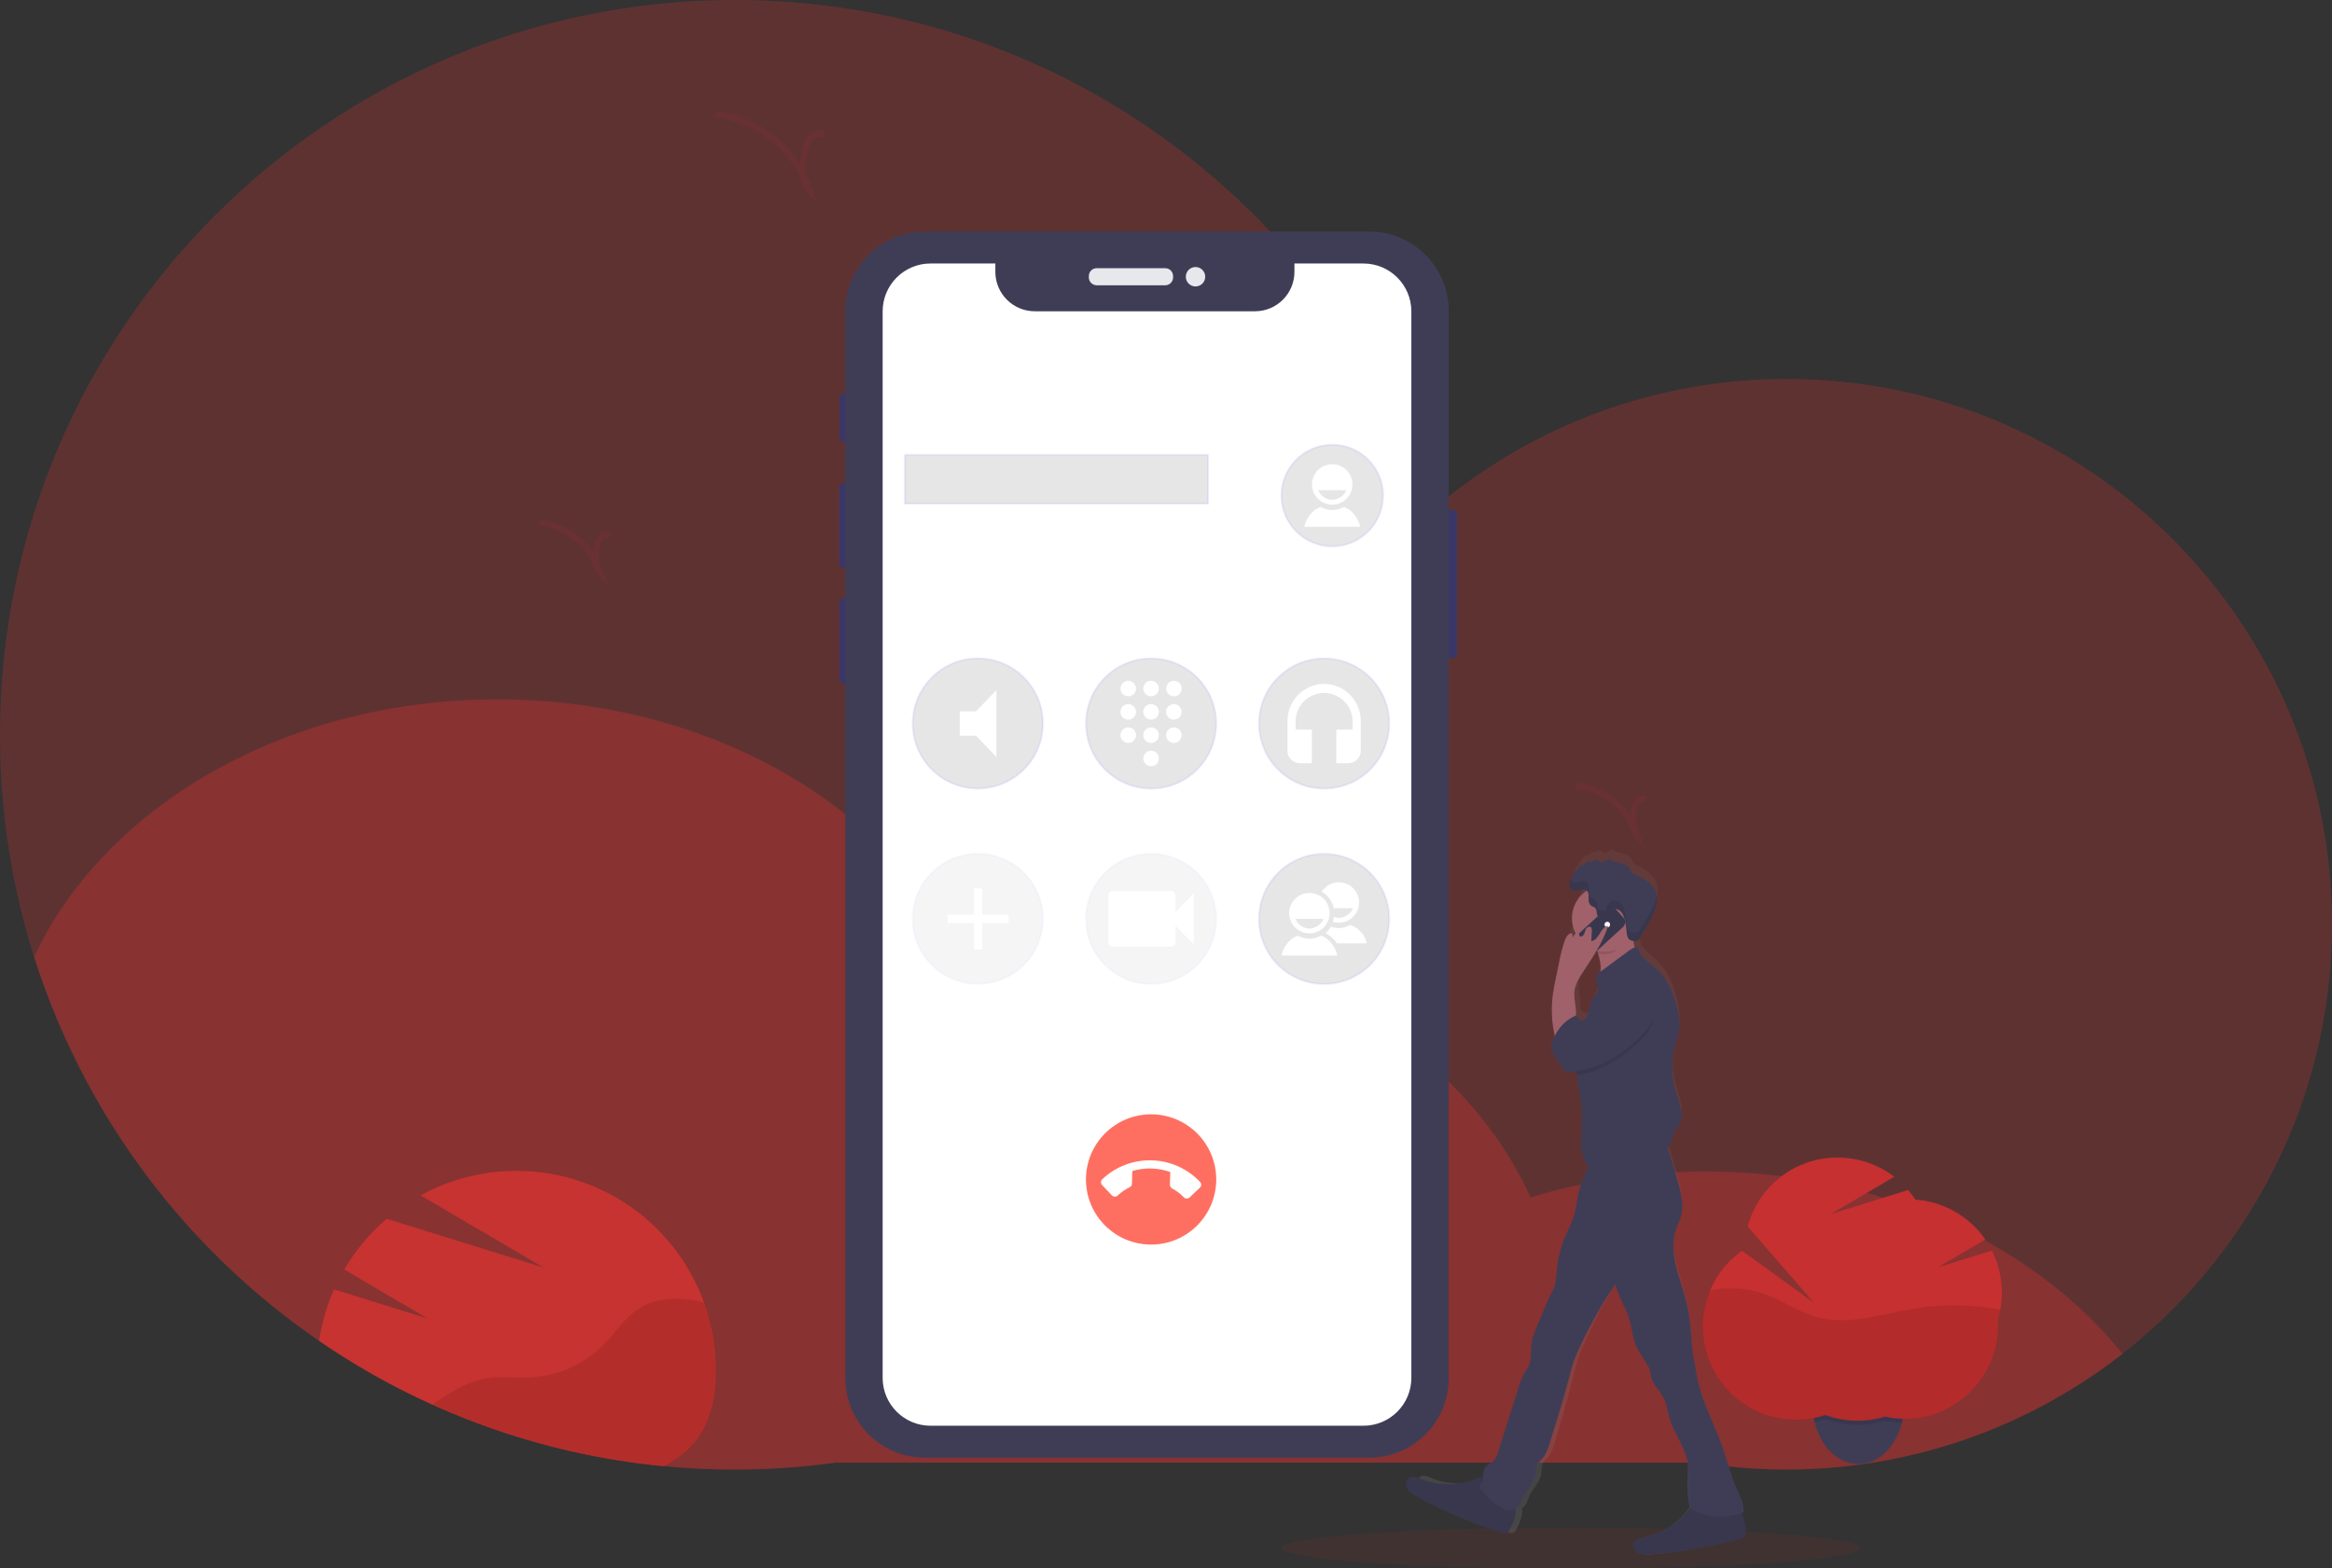 <?xml version="1.0" encoding="utf-8"?>
<!-- Generator: Adobe Illustrator 24.0.1, SVG Export Plug-In . SVG Version: 6.00 Build 0)  -->
<svg version="1.1" id="ec500484-8e35-4be5-8191-25e4427db5df"
	 xmlns="http://www.w3.org/2000/svg" xmlns:xlink="http://www.w3.org/1999/xlink" x="0px" y="0px" viewBox="0 0 1145.7 770.58"
	 style="enable-background:new 0 0 1145.7 770.58;" xml:space="preserve">
<rect x="0" y="0" width="1145.7" height="770.58" fill="#333333" stroke="none"/>
<style type="text/css">
	.st0{opacity:0.1;fill:#C63030;enable-background:new    ;}
	.st1{opacity:0.3;fill:#C63130;enable-background:new    ;}
	.st2{opacity:0.4;fill:#C63230;enable-background:new    ;}
	.st3{fill:#C63330;}
	.st4{opacity:0.1;enable-background:new    ;}
	.st5{fill:#3F3D56;}
	.st6{fill:#C63030;}
	.st7{fill:#3A3768;}
	.st8{fill:#E6E8EC;}
	.st9{fill:#FFFFFF;}
	.st10{opacity:0.1;stroke:#6C63FF;stroke-miterlimit:10;enable-background:new    ;}
	.st11{opacity:0.4;}
	.st12{fill:#FF6F61;}
	.st13{opacity:0.1;fill:none;stroke:#C63030;stroke-width:3;stroke-miterlimit:10;enable-background:new    ;}
	.st14{opacity:0.1;fill:none;stroke:#C63130;stroke-width:3;stroke-miterlimit:10;enable-background:new    ;}
	.st15{fill:url(#SVGID_1_);}
	.st16{fill:#A0616A;}
</style>
<g>
	<ellipse class="st0" cx="771.85" cy="760.58" rx="142" ry="10"/>
	<path class="st1" d="M1145.7,454.1c-0.09,148.05-120.18,267.99-268.22,267.9c-14.16-0.01-28.29-1.14-42.27-3.38H410.5
		c-16.4,2.25-32.94,3.38-49.5,3.38c-11.89,0-23.63-0.57-35.23-1.7C140.83,702.34-0.19,546.81,0,361C0,161.62,161.63,0,361,0
		c160.57,0,296.63,104.84,343.52,249.8c48.37-41.15,109.83-63.7,173.33-63.6C1025.76,186.2,1145.7,306.14,1145.7,454.1z"/>
	<path class="st2" d="M1042.79,665.17c-58.76,45.88-133.97,65.25-207.58,53.45H410.5c-16.4,2.25-32.94,3.38-49.5,3.38
		c-11.89,0-23.63-0.57-35.23-1.7C182,706.2,60.46,607.78,16.77,470.09c34.58-73.89,123.42-126.47,227.58-126.47
		c101.5,0,188.5,49.94,224.81,120.87c17.88-3.25,36.02-4.88,54.19-4.87c105.2,0,194.77,53.67,228.59,128.67
		c28.02-8.49,57.14-12.77,86.41-12.71C924.15,575.62,999.56,611.29,1042.79,665.17z"/>
	<path class="st3" d="M351.7,673.23c0,25.62-9.83,39.53-25.93,47.07c-60.65-5.86-118.8-27.05-169-61.58
		c1.29-8.71,3.75-17.2,7.33-25.25l45.79,14.24l-40.78-24c5.52-9.41,12.56-17.84,20.85-24.94l76.93,23.92l-60.27-35.4
		c47.46-26.01,107.03-8.62,133.04,38.85c2.44,4.45,4.53,9.09,6.25,13.86l0.21,0.6c0.16,0.45,0.32,0.9,0.47,1.36
		c0.54,1.59,1.04,3.2,1.49,4.83c0.17,0.58,0.33,1.16,0.47,1.75s0.29,1.12,0.42,1.68s0.24,1,0.34,1.46c0.07,0.3,0.14,0.6,0.2,0.9
		c0.11,0.48,0.21,1,0.3,1.45c0.14,0.7,0.28,1.41,0.4,2.11s0.25,1.46,0.36,2.19s0.24,1.62,0.34,2.44s0.18,1.46,0.25,2.19
		c0,0.23,0.05,0.45,0.07,0.68c0.07,0.64,0.12,1.28,0.17,1.92c0,0.08,0,0.17,0,0.25c0.06,0.8,0.11,1.6,0.15,2.4
		c0.04,0.8,0.07,1.58,0.09,2.34c0.01,0.08,0.01,0.15,0,0.23C351.69,671.58,351.7,672.4,351.7,673.23z"/>
	<path class="st4" d="M351.7,673.23c0,25.62-9.83,39.53-25.93,47.07c-39.22-3.78-77.55-13.99-113.44-30.24l1.64-1.09
		c7.41-4.91,15.07-9.93,23.79-11.6c7.67-1.47,15.58-0.23,23.37-0.67c13.56-0.83,26.33-6.68,35.81-16.41
		c5.57-5.76,10-12.83,16.65-17.23c7.22-4.74,16.38-5.76,24.94-4.58c2.49,0.36,4.95,0.87,7.38,1.51l0.21,0.6
		c0.16,0.45,0.32,0.9,0.47,1.36c0.54,1.59,1.04,3.2,1.49,4.83c0.17,0.58,0.33,1.16,0.47,1.75s0.29,1.12,0.42,1.68s0.24,1,0.34,1.46
		c0.07,0.3,0.14,0.6,0.2,0.9c0.11,0.48,0.21,1,0.3,1.45c0.14,0.7,0.28,1.41,0.4,2.11s0.25,1.46,0.36,2.19s0.24,1.62,0.34,2.44
		s0.18,1.46,0.25,2.19c0,0.23,0.05,0.45,0.07,0.68c0.07,0.64,0.12,1.28,0.17,1.92c0,0.08,0,0.17,0,0.25c0.06,0.8,0.11,1.6,0.15,2.4
		c0.04,0.8,0.07,1.58,0.09,2.34c0.01,0.08,0.01,0.15,0,0.23C351.69,671.58,351.7,672.4,351.7,673.23z"/>
	<path class="st5" d="M935.5,689.86c0.01,2.61-0.26,5.21-0.8,7.76c-0.1,0.48-0.21,0.95-0.32,1.41
		c-2.84,11.39-10.85,19.72-20.41,20.25c-0.32,0-0.64,0-1,0c-10.11,0-18.66-8.72-21.48-20.73c-0.08-0.32-0.15-0.64-0.22-1
		c-0.54-2.55-0.81-5.15-0.8-7.76c0-16.27,10.07-29.45,22.5-29.45S935.5,673.59,935.5,689.86z"/>
	<path class="st4" d="M935.5,689.86c0.01,2.61-0.26,5.21-0.8,7.76c-0.1,0.48-0.21,0.95-0.32,1.41c-0.34,0-0.67,0-1,0
		c-2.48-0.13-4.94-0.47-7.36-1c-2.15,0.66-4.34,1.16-6.56,1.5c-1.7,0.26-3.42,0.42-5.14,0.48c-0.58,0-1.16,0-1.74,0
		c-2.06,0-4.12-0.14-6.16-0.41c-3.3-0.44-6.55-1.25-9.67-2.4c-1.71,0.57-3.45,1.04-5.22,1.4c-0.08-0.32-0.15-0.64-0.22-1
		c-0.54-2.55-0.81-5.15-0.8-7.76c0-16.27,10.07-29.45,22.5-29.45S935.5,673.59,935.5,689.86z"/>
	<path class="st6" d="M983.5,635c0.01-7.16-1.67-14.22-4.9-20.61l-26.46,8.23l23.23-13.65c-7.89-11.4-20.53-18.61-34.36-19.59
		c-1.09-1.65-2.28-3.23-3.57-4.72l-38,11.83l31.17-18.33c-20.04-15.38-48.74-11.6-64.12,8.44c-3.65,4.75-6.32,10.17-7.88,15.95
		l32.55,37.47l-35.31-25.54c-20.6,14.61-25.46,43.17-10.85,63.77c11.65,16.43,32.67,23.3,51.78,16.93
		c9.41,3.46,19.69,3.74,29.28,0.81c24.7,5.41,49.1-10.23,54.51-34.93c0.7-3.21,1.06-6.48,1.06-9.77c0-1,0-2-0.1-3
		C982.84,643.98,983.5,639.5,983.5,635z"/>
	<path class="st4" d="M982.71,643.48c-13.97-2.65-28.3-2.83-42.34-0.54c-15.89,2.63-32.13,8.41-47.67,4.19
		c-9.12-2.48-17-8.22-25.91-11.41c-8.6-3-17.86-3.55-26.75-1.6c-9.75,23.32,1.25,50.12,24.57,59.87
		c10.21,4.27,21.62,4.69,32.12,1.19c9.41,3.46,19.69,3.74,29.28,0.81c24.69,5.43,49.12-10.18,54.55-34.87
		c0.71-3.23,1.07-6.52,1.07-9.83c0-1,0-2-0.1-3C982.01,646.71,982.4,645.1,982.71,643.48z"/>
	<path class="st7" d="M709.24,250.42h4.28c1.26,0,2.29,1.03,2.29,2.29v68.44c0,1.26-1.03,2.29-2.29,2.29h-4.28
		c-1.26,0-2.29-1.03-2.29-2.29v-68.44C706.95,251.45,707.98,250.42,709.24,250.42z"/>
	<path class="st7" d="M414.8,193.21h0.39c1.26,0,2.29,1.03,2.29,2.29v19.46c0,1.26-1.03,2.29-2.29,2.29h-0.39
		c-1.26,0-2.29-1.03-2.29-2.29V195.5C412.51,194.24,413.54,193.21,414.8,193.21z"/>
	<path class="st7" d="M414.62,237.23h1.02c1.26,0,2.29,1.03,2.29,2.29v37.26c0,1.26-1.03,2.29-2.29,2.29h-1.02
		c-1.26,0-2.29-1.03-2.29-2.29v-37.26C412.33,238.26,413.36,237.23,414.62,237.23z"/>
	<path class="st7" d="M414.71,293.71h0.75c1.26,0,2.29,1.03,2.29,2.29v37.62c0,1.26-1.03,2.29-2.29,2.29h-0.75
		c-1.26,0-2.29-1.03-2.29-2.29V296C412.42,294.74,413.45,293.71,414.71,293.71z"/>
	<path class="st5" d="M454.32,113.77h218.42c21.53,0,38.99,17.46,38.99,38.99v524.41c0,21.53-17.46,38.99-38.99,38.99H454.32
		c-21.53,0-38.99-17.46-38.99-38.99V152.76C415.33,131.23,432.79,113.77,454.32,113.77z"/>
	<path class="st8" d="M538.81,131.76h33.65c2.14,0,3.87,1.73,3.87,3.87v0.66c0,2.14-1.73,3.87-3.87,3.87h-33.65
		c-2.14,0-3.87-1.73-3.87-3.87v-0.66C534.94,133.49,536.67,131.76,538.81,131.76z"/>
	<circle class="st8" cx="587.35" cy="135.96" r="4.77"/>
	<path class="st9" d="M669.85,129.46h-33.9v4.09c0,10.7-8.68,19.38-19.38,19.38l0,0H508.39c-10.7,0-19.38-8.68-19.38-19.38
		c0,0,0,0,0,0v-4.09h-31.84c-13,0-23.53,10.53-23.53,23.53c0,0,0,0.01,0,0.01v523.93c-0.01,13,10.52,23.53,23.52,23.54
		c0,0,0.01,0,0.01,0h212.68c13,0,23.54-10.54,23.54-23.54V153C693.39,140,682.85,129.46,669.85,129.46z"/>
	<rect x="444.53" y="223.47" class="st10" width="149" height="24"/>
	
		<ellipse transform="matrix(0.16 -0.987 0.987 0.16 52.678 772.855)" class="st10" cx="480.53" cy="355.47" rx="32" ry="32"/>
	<path class="st9" d="M471.53,349.47v12h8l10,10.45v-32.91l-10,10.46H471.53z"/>
	<circle class="st10" cx="565.53" cy="355.47" r="32"/>
	<path class="st9" d="M565.53,368.83c-2.11-0.01-3.83,1.69-3.84,3.8c-0.01,2.11,1.69,3.83,3.8,3.84c2.11,0.01,3.83-1.69,3.84-3.8
		c0-0.01,0-0.01,0-0.02C569.33,370.55,567.63,368.84,565.53,368.83z M554.33,334.47c-2.11-0.02-3.83,1.68-3.85,3.79
		c-0.02,2.11,1.68,3.83,3.79,3.85c2.11,0.02,3.83-1.68,3.85-3.79c0-0.01,0-0.02,0-0.03C558.12,336.19,556.43,334.49,554.33,334.47z
		 M554.33,345.93c-2.11-0.02-3.83,1.68-3.85,3.79c-0.02,2.11,1.68,3.83,3.79,3.85c2.11,0.02,3.83-1.68,3.85-3.79
		c0-0.01,0-0.03,0-0.04C558.12,347.64,556.43,345.94,554.33,345.93L554.33,345.93z M554.33,357.38c-2.11-0.02-3.83,1.68-3.85,3.79
		c-0.02,2.11,1.68,3.83,3.79,3.85c2.11,0.02,3.83-1.68,3.85-3.79c0-0.01,0-0.02,0-0.03C558.12,359.1,556.43,357.4,554.33,357.38z
		 M576.73,342.11c2.11,0.01,3.83-1.69,3.84-3.8c0.01-2.11-1.69-3.83-3.8-3.84c-2.11-0.01-3.83,1.69-3.84,3.8c0,0.01,0,0.01,0,0.02
		C572.92,340.39,574.63,342.1,576.73,342.11L576.73,342.11z M565.53,357.38c-2.11-0.01-3.83,1.69-3.84,3.8
		c-0.01,2.11,1.69,3.83,3.8,3.84c2.11,0.01,3.83-1.69,3.84-3.8c0-0.01,0-0.01,0-0.02C569.33,359.1,567.63,357.39,565.53,357.38z
		 M576.73,357.38c-2.11-0.01-3.83,1.69-3.84,3.8c-0.01,2.11,1.69,3.83,3.8,3.84c2.11,0.01,3.83-1.69,3.84-3.8c0-0.01,0-0.01,0-0.02
		C580.53,359.1,578.83,357.39,576.73,357.38z M576.73,345.93c-2.11-0.01-3.83,1.69-3.84,3.8c-0.01,2.11,1.69,3.83,3.8,3.84
		c2.11,0.01,3.83-1.69,3.84-3.8c0-0.01,0-0.02,0-0.03C580.53,347.64,578.83,345.94,576.73,345.93L576.73,345.93z M565.53,345.93
		c-2.11-0.01-3.83,1.69-3.84,3.8c-0.01,2.11,1.69,3.83,3.8,3.84c2.11,0.01,3.83-1.69,3.84-3.8c0-0.01,0-0.02,0-0.03
		C569.33,347.64,567.63,345.94,565.53,345.93L565.53,345.93z M565.53,334.47c-2.11-0.01-3.83,1.69-3.84,3.8
		c-0.01,2.11,1.69,3.83,3.8,3.84c2.11,0.01,3.83-1.69,3.84-3.8c0-0.01,0-0.01,0-0.02C569.33,336.19,567.63,334.48,565.53,334.47z"/>
	<g class="st11">
		
			<ellipse transform="matrix(0.16 -0.987 0.987 0.16 -42.083 853.478)" class="st10" cx="480.53" cy="451.47" rx="32" ry="32"/>
		<path class="st9" d="M495.53,453.47h-13v13h-4v-13h-13v-4h13v-13h4v13h13V453.47z"/>
	</g>
	<circle class="st10" cx="650.53" cy="355.47" r="32"/>
	<path class="st9" d="M650.53,335.96c-10.07,0.13-18.13,8.4-18,18.48c0,0,0,0,0,0v14.37c-0.04,3.36,2.64,6.12,6,6.16c0,0,0,0,0,0h6
		v-16.51h-8v-4c0-7.73,6.27-14,14-14s14,6.27,14,14v4h-8v16.5h6c3.35-0.04,6.04-2.79,6-6.14c0-0.01,0-0.01,0-0.02v-14.36
		C668.66,344.37,660.61,336.09,650.53,335.96C650.53,335.96,650.53,335.96,650.53,335.96z"/>
	<g class="st11">
		<circle class="st10" cx="565.53" cy="451.47" r="32"/>
		<path class="st9" d="M577.53,448.04v-8c-0.02-1.28-1.06-2.3-2.34-2.28c0,0,0,0,0,0h-28.34c-1.27-0.01-2.31,1.01-2.33,2.28v22.81
			c0.02,1.27,1.06,2.29,2.33,2.28h28.33c1.27,0.01,2.32-1.01,2.34-2.28v-8l9,9.12v-25.05L577.53,448.04z"/>
	</g>
	<circle class="st10" cx="650.53" cy="451.47" r="32"/>
	<path class="st9" d="M648.95,459.71c-3.5,1.99-7.79,1.99-11.29,0c-4.42,1.35-7.13,5.82-8.13,9.75h27.55
		C656.08,465.53,653.38,461.06,648.95,459.71z M643.31,438.71c-5.48-0.01-9.93,4.44-9.94,9.92s4.44,9.93,9.92,9.94
		s9.93-4.44,9.94-9.92c0-0.01,0-0.01,0-0.02C653.23,443.15,648.79,438.71,643.31,438.71L643.31,438.71z M643.31,456.19
		c-3.05-0.06-5.78-1.92-6.94-4.74h13.87c-1.16,2.82-3.88,4.69-6.93,4.75L643.31,456.19z"/>
	<path class="st9" d="M656.77,463.46h14.76c-0.94-4.22-4.02-7.64-8.13-9c-1.72,0.98-3.67,1.49-5.65,1.49
		c-1.33,0.01-2.65-0.21-3.9-0.66c-0.7,1.22-1.58,2.33-2.62,3.28C653.52,459.62,655.45,461.32,656.77,463.46z M655.27,446.21h9.42
		c-1.17,2.81-3.89,4.67-6.94,4.72c-0.81-0.01-1.62-0.15-2.38-0.42c-0.12,0.8-0.33,1.59-0.61,2.35c5.22,1.67,10.81-1.22,12.48-6.44
		c1.67-5.22-1.22-10.81-6.44-12.48c-0.98-0.31-2.01-0.47-3.04-0.47c-3.39,0-6.55,1.74-8.37,4.6
		C652.42,439.82,654.56,442.78,655.27,446.21L655.27,446.21z"/>
	<circle class="st12" cx="565.53" cy="579.47" r="32"/>
	<path class="st9" d="M549.1,587.37c1.75-1.65,3.74-3.03,5.91-4.08c0.69-0.3,1.12-0.99,1.11-1.74l0.17-6.22
		c6.12-1.82,12.65-1.64,18.66,0.5l-0.17,6.22c-0.01,0.73,0.37,1.42,1,1.8c2.17,1.13,4.14,2.62,5.82,4.4
		c0.76,0.8,2.02,0.84,2.83,0.08c0,0,0,0,0,0l5.08-4.82c0.8-0.76,0.83-2.02,0.08-2.82c-12.91-13.63-34.43-14.22-48.07-1.3
		c0,0,0,0,0,0c-0.8,0.76-0.83,2.03-0.07,2.83c0,0,0,0,0,0l4.81,5.08c0.76,0.8,2.03,0.83,2.83,0.07c0,0,0,0,0,0L549.1,587.37z"/>
	<circle class="st10" cx="654.53" cy="243.47" r="25"/>
	<path class="st9" d="M660.18,249.08c-3.5,1.99-7.8,1.99-11.3,0c-4.42,1.35-7.13,5.82-8.13,9.76h27.56
		C667.31,254.9,664.6,250.43,660.18,249.08z M654.53,228.08c-5.48-0.01-9.93,4.44-9.94,9.92c-0.01,5.48,4.44,9.93,9.92,9.94
		s9.93-4.44,9.94-9.92c0,0,0-0.01,0-0.01C664.44,232.53,660.01,228.09,654.53,228.08z M654.53,245.57
		c-3.05-0.06-5.77-1.92-6.94-4.74h13.88c-1.17,2.82-3.89,4.68-6.94,4.75V245.57z"/>
	<path class="st13" d="M404.58,66.39c-2.33-1.35-5.48-0.06-7.08,2.11s-2,5-2.45,7.63c-0.89,5.91-1.54,12.7,2.45,17.16
		c-6.52-19.77-25.27-34.92-46-37.13"/>
	<path class="st14" d="M808.61,392.64c-1.5-0.87-3.52,0-4.55,1.36c-0.91,1.48-1.45,3.16-1.58,4.9c-0.57,3.81-1,8.17,1.58,11
		c-4.48-12.95-15.95-22.21-29.55-23.87"/>
	<path class="st13" d="M299.11,263.36c-1.5-0.86-3.52,0-4.55,1.36c-0.91,1.49-1.46,3.17-1.58,4.91c-0.57,3.8-1,8.16,1.58,11
		c-4.48-12.95-15.95-22.21-29.55-23.87"/>
	
		<linearGradient id="SVGID_1_" gradientUnits="userSpaceOnUse" x1="882.47" y1="-58.456" x2="882.47" y2="287.844" gradientTransform="matrix(-1 0 0 -1 1658.85 705.29)">
		<stop  offset="0" style="stop-color:#808080;stop-opacity:0.25"/>
		<stop  offset="0.54" style="stop-color:#808080;stop-opacity:0.12"/>
		<stop  offset="1" style="stop-color:#808080;stop-opacity:0.1"/>
	</linearGradient>
	<path class="st15" d="M696.85,730.97c1,1.89,2.88,3.05,4.69,4.08c12.58,7.21,25.83,13.18,39.56,17.81c1.26,0.73,2.88,0.3,3.61-0.96
		c0.1-0.17,0.17-0.34,0.23-0.53c1.58-2.66,3.31-7,2.9-10.51c1.3-0.79,2.24-2.05,2.63-3.52c0.54-1.79,1.37-3.47,2.44-5
		c1.87-2.82,4.13-5.65,4.43-9.08c-0.03-1.22,0.09-2.44,0.35-3.64c0.53-1.58,1.94-2.62,3-3.88c1.65-2,2.44-4.58,3.19-7.09
		c3.12-10.43,6.24-20.86,8.84-31.45c0.84-3.43,1.62-6.87,2.77-10.2c1-2.92,2.28-5.72,3.55-8.52c4.54-10.15,9.83-19.95,15.81-29.32
		c0.94,3.15,2.07,6.23,3.39,9.24c0.68,1.55,1.41,3.08,2.1,4.63c2.61,5.84,2.14,13.34,5.35,18.83c1.33,2.25,2.65,4.5,3.94,6.75
		c0.73,1.1,1.3,2.3,1.69,3.57c0.21,0.88,0.23,1.8,0.38,2.69c0.68,4,3.93,6.82,5.73,10.39c1.65,3.26,2,7,3,10.59
		c2.37,8.3,8.19,15.51,8.78,24.16c0.07,2.33,0.02,4.67-0.17,7c-0.15,4.08,0.12,8.16,0.81,12.18c0.05,0.41,0.16,0.8,0.32,1.18
		c-5.12,7.62-13.01,12.95-22,14.86c-1.7,0.34-3.65,0.7-4.54,2.26c-1.07,1.86,0.14,4.42,2,5.42s4,0.9,6,0.72
		c14.35-1.2,28.54-3.82,42.37-7.82c0.7-0.14,1.34-0.49,1.84-1c0.49-0.73,0.71-1.61,0.61-2.49c-0.01-3.23-0.76-6.42-2.2-9.31l1-0.35
		c0.56-4-1.5-7.87-3.1-11.58c-2.78-6.47-4.3-13.46-6.5-20.19c-4.24-13-11.09-25.13-12.74-38.73c-0.45-3.74-1.57-7.54-1.81-11.3
		c-0.48-7.66-1-15.36-2.67-22.82c-1.4-6.14-3.61-12-5-18.21s-1.84-12.74,0.2-18.68c0.58-1.7,1.36-3.31,1.89-5
		c2-6.61,0.09-13.77-1.85-20.41c-0.61-2.1-1.22-4.19-1.82-6.28c-0.81-2.75-1.61-5.51-2.49-8.24c0.12-0.11,0.23-0.22,0.35-0.35
		c1.76-2,1.74-5.06,3-7.45c0.62-1.23,1.56-2.24,2.22-3.44c1.25-2.59,1.57-5.54,0.91-8.34c-0.53-2.8-1.59-5.46-2.39-8.19
		c-2.17-7.49-2.34-15.42-0.48-23c0.81-3.23,2-6.4,2.17-9.73c0.06-2.23-0.15-4.45-0.61-6.63c-1.55-8.4-4.59-16.92-10.76-22.47
		c-3.29-3-7.74-5.63-8.09-10.19c-0.53-0.2-1.12-0.23-1.66-0.06c-0.28-1.04-0.47-2.1-0.56-3.17h0.05c0.31,0.03,0.61,0.03,0.92,0
		c0.26-0.02,0.51-0.09,0.74-0.21c0.13-0.08,0.25-0.17,0.36-0.27c0.39-0.4,0.72-0.85,1-1.33c0.41-0.68,0.78-1.41,1.09-1.91
		s0.81-1.3,1.2-2c1.17-2,2.25-4.03,3.25-6.1v-0.08c0.1-0.19,0.19-0.39,0.28-0.58l0.12-0.27l0.18-0.41c0-0.1,0.09-0.21,0.13-0.31
		s0.11-0.25,0.16-0.38l0.14-0.33c0.05-0.12,0.09-0.24,0.14-0.37c0.05-0.11,0.09-0.22,0.13-0.34c0.05-0.12,0.09-0.24,0.13-0.36
		s0.08-0.23,0.13-0.35s0.07-0.24,0.11-0.36l0.12-0.36c0-0.12,0.06-0.23,0.1-0.35l0.1-0.37l0.09-0.35l0.09-0.38
		c0-0.11,0-0.22,0.07-0.34s0-0.26,0.07-0.39s0-0.22,0-0.33l0.06-0.39v-0.33c0-0.14,0-0.27,0-0.4s0-0.22,0-0.33s0-0.27,0-0.4v-0.23
		c0-0.14,0-0.27,0-0.41s0-0.2,0-0.3s0-0.28,0-0.42s0-0.19,0-0.28c-0.05-0.39-0.12-0.78-0.23-1.16c-0.67-2.33-2.04-4.4-3.92-5.93
		c-1.82-1.48-3.84-2.7-6-3.61c-0.53-0.2-1.01-0.5-1.42-0.89c-0.48-0.7-0.88-1.45-1.19-2.24c-0.88-1.54-2.64-2.23-4.29-2.64
		s-3.42-0.67-4.8-1.72c-0.12-0.11-0.27-0.19-0.42-0.24c-0.21-0.02-0.42,0.03-0.61,0.13l-3.85,1.71c-0.16-1-1.1-1.68-2.1-1.51
		c-0.01,0-0.01,0-0.02,0c-0.95,0.23-1.81,0.73-2.49,1.43c-0.24-0.24-0.33-0.59-0.23-0.92l-3,2c-0.37,0.24-1.05,0.3-1-0.16
		c-1.67,1.82-3.12,3.84-4.31,6c-0.37,0.66-0.69,1.35-0.94,2.07l0,0c0,0.15-0.09,0.3-0.13,0.45c0,0.03,0,0.06,0,0.09
		c0,0.13-0.06,0.27-0.08,0.41c0,0.04,0,0.08,0,0.12c0,0.17,0,0.35,0,0.52l0,0c-0.01,0.19-0.01,0.39,0,0.58
		c0.06,1.13,0.72,2.14,1.73,2.66c0.38,0.14,0.79,0.21,1.2,0.19c0.86-0.1,1.71-0.28,2.54-0.52c0.27-0.07,0.54-0.11,0.82-0.14
		c0.13-0.01,0.26-0.01,0.39,0c0.52-0.01,1.03,0.16,1.44,0.49l0.06,0.06c-4.43,3.19-7.04,8.33-7,13.79c0,2.65,0.6,5.26,1.76,7.64
		c-0.82,0.45-1.3,1.33-1.25,2.26c-0.26-0.77-0.4-1.57-0.41-2.38c-1.64-0.33-2.83,1.59-3.42,3.24c-1.21,3.73-2.15,7.54-2.81,11.41
		c-0.51,2.57-1,5.14-1.52,7.71s-1,5.33-1.38,8c-0.88,6.93-0.57,13.96,0.93,20.79c-0.1,0.22-0.19,0.45-0.28,0.67
		c-0.3,0.8-1.15,1.48-1.25,2.33c-0.54,5.09,2.68,9.68,5.72,13.67c0.25,0.41,0.59,0.75,1,1c0.45,0.18,0.93,0.25,1.41,0.18
		c1.21-0.06,2.42-0.18,3.62-0.36c0.07,0.68,0.15,1.35,0.23,2c0.86,7.18,2.33,14.36,2.32,21.59s-1.38,14.56,1.39,21
		c0.46,1.1,1.35,2,1.44,3.14h0.17c-1.69,3.45-3.08,7.05-4.14,10.74c-1.1,4.34-1.33,8.9-2.56,13.2c-1.05,3.65-2.8,7-4.21,10.56
		c-2.3,5.78-3.65,11.9-4,18.11c-0.04,2.85-0.61,5.67-1.7,8.31c-1.62,3.16-3.03,6.43-4.24,9.77c-2,5.94-5.37,11.57-6,17.86
		c-0.35,3.56,0.16,7.36-1.33,10.58c-0.58,1.26-1.44,2.35-2.12,3.54c-0.99,1.91-1.77,3.92-2.31,6l-9.9,32.83
		c-0.37,1.8-1.21,3.48-2.42,4.87c-0.92,0.88-2.13,1.36-3,2.27c-1.4,1.42-1.75,3.5-1.76,5.62c-1.06,0.19-2.09,0.53-3.06,1
		c-8.46,3.61-18.03,3.61-26.49,0c-1.6-0.69-3.42-1.51-5-0.72C696.15,726.29,695.85,729.08,696.85,730.97z M775.72,482.29
		c0.59-2.72,1.71-5.3,3.28-7.59c2.24-3.69,4.6-7.34,6.74-11.11l0.61-0.59c0.17,0.48,0.33,1,0.48,1.45c0.37,1.28,0.67,2.58,0.89,3.9
		c0.32,1.65,0.41,3.33,0.28,5l-0.14,0.11c-0.81,0.52-1.46,1.25-1.89,2.11c-0.28,0.86-0.28,1.78,0,2.64l-0.09,0.1l0.1-0.07
		c0.35,1.38,1,2.8,0.79,4.2c-0.23,1.69-1.59,2.92-2.44,4.37c-2,3.49-1.36,8.79-4.65,10.93l-0.06,0.14l0,0
		c-1.43-0.34-2.62-1.32-3.23-2.66l0,0C776.65,490.95,775.05,486.57,775.72,482.29z"/>
	<path class="st5" d="M857.76,752.51c0.11,0.87-0.12,1.74-0.63,2.45c-0.53,0.51-1.2,0.86-1.92,1c-14.44,3.95-29.22,6.54-44.14,7.72
		c-2.14,0.16-4.4,0.28-6.29-0.71s-3.15-3.52-2-5.35c0.93-1.54,3-1.9,4.73-2.23c9.37-1.83,17.66-7.2,23.16-15
		c0.66-1.12,1.51-2.11,2.52-2.92c1.92-1.31,4.47-1,6.74-0.55c4,0.82,9.31,1.79,12.92,3.75S857.7,748.68,857.76,752.51z"/>
	<path class="st4" d="M857.76,752.51c0.11,0.87-0.12,1.74-0.63,2.45c-0.53,0.51-1.2,0.86-1.92,1c-14.44,3.95-29.22,6.54-44.14,7.72
		c-2.14,0.16-4.4,0.28-6.29-0.71s-3.15-3.52-2-5.35c0.93-1.54,3-1.9,4.73-2.23c9.37-1.83,17.66-7.2,23.16-15
		c0.66-1.12,1.51-2.11,2.52-2.92c1.92-1.31,4.47-1,6.74-0.55c4,0.82,9.31,1.79,12.92,3.75S857.7,748.68,857.76,752.51z"/>
	<path class="st5" d="M741.55,751.54c-0.39,0.78-1.06,1.4-1.87,1.72c-0.72,0.12-1.46,0.03-2.13-0.25
		c-14.26-4.55-28.06-10.43-41.22-17.57c-1.88-1-3.84-2.16-4.89-4s-0.73-4.67,1.2-5.6c1.62-0.78,3.52,0,5.18,0.71
		c8.85,3.57,18.75,3.57,27.6,0c1.16-0.58,2.42-0.95,3.71-1.08c2.31-0.05,4.3,1.58,6,3.21c2.92,2.87,6.83,6.58,8.79,10.18
		S743.58,748.29,741.55,751.54z"/>
	<path class="st4" d="M741.55,751.54c-0.39,0.78-1.06,1.4-1.87,1.72c-0.72,0.12-1.46,0.03-2.13-0.25
		c-14.26-4.55-28.06-10.43-41.22-17.57c-1.88-1-3.84-2.16-4.89-4s-0.73-4.67,1.2-5.6c1.62-0.78,3.52,0,5.18,0.71
		c8.85,3.57,18.75,3.57,27.6,0c1.16-0.58,2.42-0.95,3.71-1.08c2.31-0.05,4.3,1.58,6,3.21c2.92,2.87,6.83,6.58,8.79,10.18
		S743.58,748.29,741.55,751.54z"/>
	<path class="st5" d="M817.77,560.04c1.49,4,2.74,8,4,12l1.9,6.2c2,6.55,4,13.61,1.93,20.14c-0.55,1.69-1.36,3.28-2,5
		c-2.12,5.86-1.63,12.37-0.21,18.44s3.72,11.9,5.18,18c1.77,7.36,2.28,15,2.78,22.51c0.25,3.71,1.41,7.46,1.89,11.15
		c1.72,13.41,8.85,25.43,13.27,38.21c2.29,6.63,3.87,13.52,6.78,19.91c1.66,3.66,3.81,7.45,3.23,11.42
		c-8.13,2.88-17.14,2.83-24.8-1.12c-0.99-0.36-1.66-1.28-1.68-2.33c-0.7-3.96-0.97-7.98-0.8-12c0.19-2.29,0.25-4.59,0.17-6.88
		c-0.61-8.53-6.68-15.64-9.14-23.84c-1-3.49-1.46-7.22-3.18-10.44c-1.88-3.52-5.26-6.33-6-10.25c-0.16-0.88-0.18-1.78-0.39-2.65
		c-0.41-1.26-1.01-2.45-1.77-3.53l-4.08-6.69c-3.35-5.42-2.86-12.82-5.57-18.58c-0.72-1.53-1.49-3-2.2-4.56
		c-1.37-2.96-2.55-6.01-3.53-9.12c-6.23,9.2-11.74,18.85-16.5,28.89c-1.38,2.74-2.61,5.55-3.7,8.41c-1.2,3.28-2,6.68-2.89,10.06
		c-2.7,10.45-6,20.74-9.21,31c-0.78,2.48-1.61,5-3.32,7c-1.1,1.24-2.56,2.26-3.12,3.83c-0.27,1.17-0.39,2.38-0.36,3.58
		c-0.32,3.39-2.67,6.18-4.62,9c-1.12,1.51-1.98,3.2-2.54,5c-0.89,3.11-4.13,4.91-7.25,4.02c-0.26-0.07-0.51-0.16-0.75-0.27h-0.08
		c-0.79-0.4-1.56-0.85-2.28-1.36c-1.89-1.19-3.69-2.53-5.37-4c-1.49-1.44-2.83-3.02-4-4.72c-0.72-1.03-0.46-2.45,0.57-3.17
		c0.18-0.12,0.37-0.22,0.57-0.29l0,0c-0.21-2.78-0.27-5.95,1.73-7.87c0.93-0.9,2.19-1.38,3.15-2.24c1.25-1.35,2.12-3.01,2.52-4.8
		c3.41-10.75,6.82-21.49,10.22-32.24c0.57-2.07,1.38-4.06,2.41-5.94c0.71-1.18,1.6-2.25,2.21-3.49c1.55-3.18,1-6.92,1.38-10.44
		c0.65-6.21,4.13-11.75,6.24-17.61c1.26-3.31,2.74-6.53,4.42-9.65c1.13-2.58,1.73-5.37,1.77-8.19c0.37-6.15,1.78-12.19,4.16-17.87
		c1.46-3.48,3.29-6.81,4.38-10.42c1.29-4.24,1.52-8.74,2.68-13c1.11-3.67,2.56-7.23,4.33-10.64c1.45-3,2.94-6.07,5.33-8.4
		c3.92-3.82,9.69-5.07,15.16-5.24S812.32,560.61,817.77,560.04z"/>
	<path class="st16" d="M784.2,482.16c7.04-4.16,14-8.45,20.89-12.88c-1.65-2.22-2.56-4.9-2.61-7.67c0-0.11,0-0.22,0-0.33
		c-0.1-2.69,0.92-5-2.47-4.65c-3.26,0.42-6.48,1.09-9.63,2c-0.9,0.23-8.7,3.1-9,2.81c1.74,2.06,3.02,4.47,3.77,7.06
		c0.38,1.26,0.69,2.55,0.93,3.85C786.76,475.79,786.79,479.83,784.2,482.16z"/>
	<path class="st5" d="M774.75,528.29c0.9,7.08,2.43,14.17,2.42,21.29s-1.44,14.37,1.45,20.75c0.48,1.08,1.4,1.92,1.5,3.1
		c4,0.69,7.9-1.18,11.71-2.53c3.49-1.22,7.12-2.04,10.8-2.42c3-0.3,6.08-0.32,9.06-0.89c2.97-0.46,5.71-1.87,7.83-4
		c1.83-2,1.81-5,3.09-7.35c0.65-1.21,1.63-2.2,2.32-3.39c1.29-2.54,1.62-5.46,0.94-8.23c-0.69-2.73-1.52-5.43-2.49-8.08
		c-2.27-7.37-2.44-15.22-0.5-22.68c0.84-3.19,2.06-6.32,2.26-9.61c0.06-2.2-0.15-4.39-0.63-6.54c-1.62-8.28-4.79-16.69-11.21-22.16
		c-3.43-2.93-8.07-5.56-8.43-10c-1.48-0.58-3.07,0.41-4.34,1.35l-14.26,10.51c-0.85,0.5-1.54,1.22-2,2.09
		c-0.89,2.13,1.16,4.47,0.83,6.77c-0.24,1.67-1.66,2.88-2.54,4.32c-2.1,3.43-1.42,8.66-4.85,10.77c-0.31,0.64-0.6,1.3-0.86,2
		c-1.23,3.49-2.05,7.12-2.45,10.8C773.92,518.87,774.04,523.61,774.75,528.29z"/>
	<path class="st4" d="M781.42,461.46c1.74,2.06,3.02,4.47,3.77,7.06c1.14,0.25,2.3,0.38,3.46,0.38c5.82,0,9.72-6.67,12.61-11.25
		c-0.09-2.69,2.14-1.35-1.25-1c-3.26,0.42-6.48,1.09-9.63,2C789.48,458.88,781.68,461.75,781.42,461.46z"/>
	<circle class="st16" cx="788.65" cy="451.17" r="16.36"/>
	<path class="st5" d="M779.92,466.9l-3.78-4.14c-1.24-1.36-1.14-3.46,0.21-4.7l12.7-11.6c1.36-1.24,3.46-1.14,4.7,0.21l3.78,4.14
		c1.24,1.36,1.14,3.46-0.21,4.7l-12.7,11.6C783.26,468.35,781.16,468.26,779.92,466.9z"/>
	<path class="st4" d="M779.92,466.9l-3.78-4.14c-1.24-1.36-1.14-3.46,0.21-4.7l12.7-11.6c1.36-1.24,3.46-1.14,4.7,0.21l3.78,4.14
		c1.24,1.36,1.14,3.46-0.21,4.7l-12.7,11.6C783.26,468.35,781.16,468.26,779.92,466.9z"/>
	<circle class="st9" cx="789.67" cy="454.24" r="1.36"/>
	<path class="st4" d="M774.75,528.29c12.62-1.86,24.08-9.44,32.85-18.84c1.64-1.55,2.91-3.44,3.71-5.55
		c0.44-1.76,0.59-3.58,0.45-5.39l-0.21-7.22c-0.09-3.16-0.22-6.44-1.75-9.2s-4.94-4.75-7.88-3.6c-7.73,3-12.76,9.86-17.18,16.88
		c-1.26,2.19-2.64,4.31-4.13,6.35c-0.75,0.95-1.77,1.92-3,1.79c-0.26-0.02-0.51-0.09-0.75-0.2c-1.23,3.49-2.05,7.12-2.45,10.8
		C773.92,518.83,774.04,523.6,774.75,528.29z"/>
	<path class="st16" d="M773.62,486.13c0.63-2.7,1.79-5.25,3.42-7.5c4.89-7.65,10.39-15.12,13-23.83c-3.81,0.69-4.41,7.25-8.27,7.54
		l0.3-4.73c0-0.8,0-1.77-0.65-2.19s-1.81,0.13-2.24,0.92s-0.52,1.75-0.92,2.56s-1.34,1.53-2.17,1.17l-0.34-1.57
		c-1.3-0.27-2.57,0.56-2.84,1.86c-0.04,0.19-0.06,0.39-0.05,0.58c-0.27-0.75-0.42-1.55-0.43-2.35c-1.71-0.32-2.95,1.57-3.56,3.2
		c-1.27,3.67-2.25,7.43-2.94,11.25l-1.57,7.61c-0.55,2.63-1.09,5.26-1.45,7.91c-0.94,7.03-0.57,14.18,1.1,21.08
		c2.1-1.16,4.13-2.43,6.09-3.81c1.51-1.28,3.2-2.73,3.77-4.68C775.28,496.23,772.79,491.08,773.62,486.13z"/>
	<path class="st5" d="M801.92,476.45c2.94-1.15,6.35,0.84,7.88,3.6s1.66,6,1.75,9.2l0.2,7.24c0.15,1.81,0,3.63-0.44,5.39
		c-0.8,2.1-2.07,4-3.7,5.55c-9.7,10.39-22.67,18.54-36.87,19.23c-0.5,0.07-1,0-1.47-0.18c-0.4-0.25-0.75-0.6-1-1
		c-3.17-3.94-6.52-8.47-6-13.49c0.09-0.84,1-1.52,1.3-2.3c1.9-4.55,5.4-8.24,9.83-10.4l0.86-0.4c0.67,1.34,1.91,2.31,3.37,2.64
		c1.2,0.12,2.23-0.84,3-1.79c1.49-2.05,2.87-4.17,4.13-6.36C789.16,486.29,794.2,479.46,801.92,476.45z"/>
	<path class="st5" d="M800.91,461.87c-1.39-0.72-1.61-2.57-1.75-4.13c-0.16-1.82-0.43-3.62-0.83-5.4c-0.43-2-1.14-4.06-2.84-5.12
		c-1.95-1.21-4.51-0.6-5.71,1.35c-0.33,0.53-0.53,1.13-0.6,1.74c0.02,0.33-0.08,0.66-0.28,0.93c-0.13,0.13-0.3,0.21-0.48,0.25
		c-1.63,0.37-3.27-0.55-3.79-2.14c-0.29-1-0.07-2.29-0.78-3.11s-1.55-0.8-2.24-1.34c-0.85-0.84-1.26-2.02-1.13-3.2
		c0-1.49,0.2-3.27-1-4.19c-1.81-1.41-4.53,0.83-6.66,0c-1.21-0.59-1.93-1.85-1.83-3.19c0.12-1.31,0.57-2.57,1.3-3.66
		c1.25-2.14,2.76-4.13,4.49-5.91c0,0.44,0.69,0.39,1.07,0.15l3.16-1.92c-0.11,0.33-0.01,0.69,0.25,0.91c0.72-0.7,1.61-1.18,2.59-1.4
		c1.02-0.19,2,0.47,2.21,1.49l4-1.73c0.34-0.23,0.79-0.18,1.07,0.11c1.44,1,3.28,1.29,5,1.69s3.55,1.09,4.47,2.61
		c0.33,0.78,0.75,1.52,1.25,2.2c0.44,0.39,0.96,0.69,1.51,0.89c2.25,0.89,4.37,2.08,6.3,3.55c1.93,1.49,3.36,3.53,4.09,5.86
		c1.08,3.89-0.48,8-2.29,11.59c-1.38,2.74-2.93,5.4-4.64,7.95c-0.64,1-1.52,2.89-2.55,3.47
		C803.15,462.48,801.96,462.38,800.91,461.87z"/>
	<path class="st4" d="M772.85,433.43c2.13,0.82,4.85-1.42,6.66,0c1.17,0.92,1,2.7,1,4.19c-0.13,1.18,0.28,2.36,1.13,3.2
		c0.69,0.54,1.67,0.67,2.24,1.34s0.49,2.07,0.78,3.11c0.52,1.59,2.16,2.51,3.79,2.14c0.18-0.04,0.35-0.12,0.48-0.25
		c0.2-0.27,0.3-0.6,0.28-0.93c0.24-2.28,2.29-3.93,4.57-3.69c0.62,0.07,1.21,0.27,1.74,0.6c1.7,1.06,2.41,3.16,2.84,5.12
		c0.4,1.78,0.67,3.58,0.83,5.4c0.14,1.56,0.36,3.41,1.75,4.13c1.06,0.52,2.28,0.63,3.42,0.3c1-0.58,1.91-2.5,2.55-3.47
		c1.71-2.57,3.26-5.24,4.64-8c1.15-2.13,1.98-4.43,2.46-6.8c0.72,3.68-0.76,7.5-2.46,10.89c-1.38,2.74-2.93,5.4-4.64,7.95
		c-0.64,1-1.52,2.89-2.55,3.47c-1.14,0.33-2.36,0.22-3.42-0.3c-1.39-0.72-1.61-2.57-1.75-4.13c-0.16-1.82-0.43-3.62-0.83-5.4
		c-0.43-2-1.14-4.06-2.84-5.12c-1.95-1.21-4.51-0.6-5.71,1.35c-0.33,0.53-0.53,1.13-0.6,1.74c0.02,0.33-0.08,0.66-0.28,0.93
		c-0.13,0.13-0.3,0.21-0.48,0.25c-1.63,0.37-3.27-0.55-3.79-2.14c-0.29-1-0.07-2.29-0.78-3.11s-1.55-0.8-2.24-1.34
		c-0.85-0.84-1.26-2.02-1.13-3.2c0-1.49,0.2-3.27-1-4.19c-1.81-1.41-4.53,0.83-6.66,0c-1.21-0.59-1.93-1.85-1.83-3.19
		c0.04-0.72,0.21-1.43,0.5-2.09C771.81,432.74,772.28,433.18,772.85,433.43z"/>
</g>
</svg>
